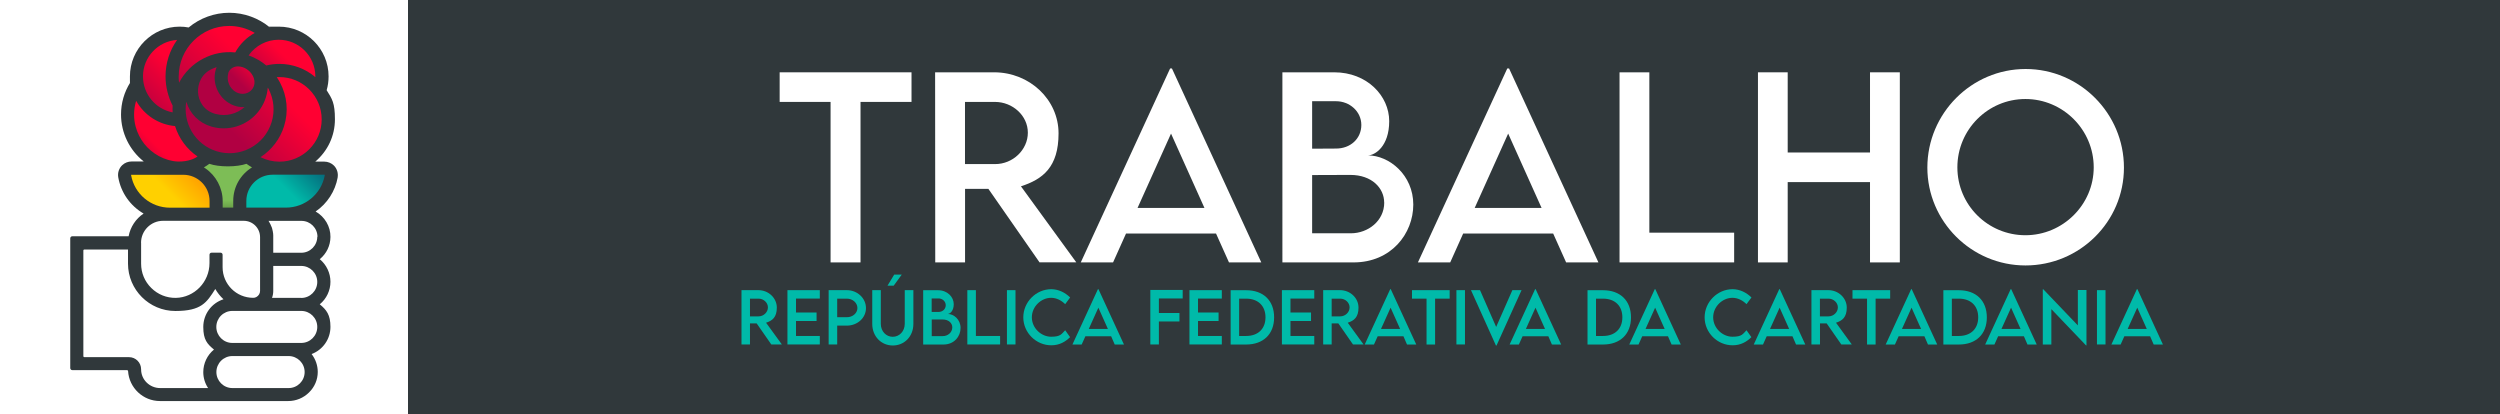 <?xml version="1.0" encoding="UTF-8"?>
<svg id="Layer_1" xmlns="http://www.w3.org/2000/svg" xmlns:xlink="http://www.w3.org/1999/xlink" version="1.1" viewBox="0 0 3623.1 600">
  <rect x="0" y="0" width="3623.1" height="600" fill="#333333" stroke="none"/>
  <!-- Generator: Adobe Illustrator 29.1.0, SVG Export Plug-In . SVG Version: 2.1.0 Build 142)  -->
  <defs>
    <style>
      .st0 {
        fill: url(#linear-gradient2);
      }

      .st1 {
        fill: url(#linear-gradient1);
      }

      .st2 {
        fill: url(#linear-gradient9);
      }

      .st3 {
        fill: url(#linear-gradient3);
      }

      .st4 {
        fill: url(#linear-gradient6);
      }

      .st5 {
        fill: url(#linear-gradient8);
      }

      .st6 {
        fill: url(#linear-gradient7);
      }

      .st7 {
        fill: url(#linear-gradient5);
      }

      .st8 {
        fill: url(#linear-gradient4);
      }

      .st9 {
        fill: url(#linear-gradient10);
      }

      .st10 {
        fill: url(#linear-gradient);
      }

      .st11 {
        fill: #30383b;
      }

      .st12 {
        fill: #fff;
      }

      .st13 {
        fill: #00baa9;
      }
    </style>
    <linearGradient id="linear-gradient" x1="815.3" y1="409.2" x2="816" y2="409.2" gradientTransform="translate(35538.4 70448.4) rotate(-90) scale(86 -86)" gradientUnits="userSpaceOnUse">
      <stop offset="0" stop-color="#344e24"/>
      <stop offset=".7" stop-color="#7dbd56"/>
      <stop offset=".8" stop-color="#7dbd56"/>
      <stop offset="1" stop-color="#7dbd56"/>
    </linearGradient>
    <linearGradient id="linear-gradient1" x1="803.7" y1="414.7" x2="804.5" y2="414.7" gradientTransform="translate(-13111.4 42242.1) rotate(-45) scale(48.9 -48.9)" gradientUnits="userSpaceOnUse">
      <stop offset="0" stop-color="#b10042"/>
      <stop offset="0" stop-color="#b10042"/>
      <stop offset="1" stop-color="#ff0032"/>
    </linearGradient>
    <linearGradient id="linear-gradient2" x1="809.8" y1="404" x2="810.5" y2="404" gradientTransform="translate(-49707.9 149579.5) rotate(-45) scale(174.1 -174.1)" xlink:href="#linear-gradient1"/>
    <linearGradient id="linear-gradient3" x1="806.7" y1="409.8" x2="807.4" y2="409.8" gradientTransform="translate(-20115.8 62737.6) rotate(-45) scale(72.8 -72.8)" xlink:href="#linear-gradient1"/>
    <linearGradient id="linear-gradient4" x1="807" y1="408.6" x2="807.7" y2="408.6" gradientTransform="translate(-23362.2 72598.5) rotate(-45) scale(84.3 -84.3)" xlink:href="#linear-gradient1"/>
    <linearGradient id="linear-gradient5" x1="806.8" y1="410.4" x2="807.5" y2="410.4" gradientTransform="translate(-18858.6 58778.6) rotate(-45) scale(68 -68)" xlink:href="#linear-gradient1"/>
    <linearGradient id="linear-gradient6" x1="809.6" y1="404.6" x2="810.3" y2="404.6" gradientTransform="translate(-45915.3 138997.8) rotate(-45) scale(161.6 -161.6)" xlink:href="#linear-gradient1"/>
    <linearGradient id="linear-gradient7" x1="808.9" y1="405.8" x2="809.6" y2="405.8" gradientTransform="translate(-33742.4 102464.3) rotate(-45) scale(119.1 -119.1)" xlink:href="#linear-gradient1"/>
    <linearGradient id="linear-gradient8" x1="809.8" y1="404.3" x2="810.5" y2="404.3" gradientTransform="translate(-48267.5 145592.6) rotate(-45) scale(169.4 -169.4)" xlink:href="#linear-gradient1"/>
    <linearGradient id="linear-gradient9" x1="808.7" y1="407.2" x2="809.5" y2="407.2" gradientTransform="translate(-28733.5 87980.7) rotate(-45) scale(102 -102)" gradientUnits="userSpaceOnUse">
      <stop offset="0" stop-color="#ffd000"/>
      <stop offset=".2" stop-color="#ffd000"/>
      <stop offset="1" stop-color="#ff8e00"/>
      <stop offset="1" stop-color="#ff8e00"/>
    </linearGradient>
    <linearGradient id="linear-gradient10" x1="809.6" y1="405" x2="810.4" y2="405" gradientTransform="translate(-43766.3 132811.7) rotate(-45) scale(154.3 -154.3)" gradientUnits="userSpaceOnUse">
      <stop offset="0" stop-color="#00baa9"/>
      <stop offset=".2" stop-color="#00baa9"/>
      <stop offset=".3" stop-color="#00baa9"/>
      <stop offset="1" stop-color="#083d62"/>
    </linearGradient>
  </defs>
  <rect class="st12" width="591.3" height="600"/>
  <rect class="st11" x="591.3" width="3031.8" height="600"/>
  <g>
    <g>
      <path class="st13" d="M1117.8,499.2l-21.2-30.5h-9.7v30.5h-12.3v-78.7h24.5c14.6,0,26.7,11.3,26.7,25.3s-6.5,19-15.6,21.9l22.9,31.5h-15.3ZM1099.3,458.5c7.4,0,13.6-6,13.6-13s-6.3-12.7-13.6-12.7h-12.4v25.7h12.4Z"/>
      <path class="st13" d="M1153.6,432.7v20.2h29.8v12.3h-29.8v21.7h34.5v12.3h-46.9v-78.7h46.9v12.2h-34.5Z"/>
      <path class="st13" d="M1201,420.5h26.3c15.2,0,27.7,11.7,27.7,26s-12.5,25.4-27.7,25.4h-14v27.3h-12.4v-78.7h0ZM1242.6,446.4c0-7.5-6.9-13.6-15.3-13.6h-14v26.9h14c8.4.1,15.3-5.9,15.3-13.3Z"/>
      <path class="st13" d="M1264.1,469.4v-48.9h12.4v48.8c0,10.9,7.7,18.8,17.3,18.8s17.4-8,17.4-18.8v-48.8h12.5v48.9c0,18.1-13,31.3-29.8,31.3s-29.8-13.2-29.8-31.3ZM1286.2,414l9.7-16h10.9l-11.6,16h-9Z"/>
      <path class="st13" d="M1392.1,475.3c0,12.1-9.1,24-24.8,24h-29.4v-78.7h21.5c13.6,0,22.8,9.8,22.8,20.2s-5.9,14.2-8.8,14.2c8.8-.1,18.7,8,18.7,20.3h0ZM1350.2,432.5v19.6h9.8c6.1,0,10.6-4.2,10.6-9.8s-4.9-9.8-10.4-9.8h-10ZM1380.1,474.4c0-6-5.1-11.4-14-11.4h-15.8v24.1h16c7,.1,13.8-5.1,13.8-12.7Z"/>
      <path class="st13" d="M1449.4,486.9v12.3h-47.5v-78.7h12.4v66.4h35.1Z"/>
      <path class="st13" d="M1459.3,420.5h12.4v78.7h-12.4v-78.7Z"/>
      <path class="st13" d="M1483,459.9c0-22.2,18.5-40.8,40.6-40.8,10.2.1,19.6,4.5,27.3,12l-7.2,9.7c-5.5-5.5-12.7-9.2-20.4-9.2-14.3,0-27.9,12.5-27.9,28.3s13.8,28.1,27.9,28.1,15-4,20.4-9.4l7.1,10c-6.8,6.7-15.4,11.8-27.1,11.8-22.2.1-40.7-18.3-40.7-40.5h0Z"/>
      <path class="st13" d="M1610.3,487.3h-37.3l-5.4,12h-13.4l37-80.3h.7l37,80.3h-13.4l-5.2-12h0ZM1605.6,476.7l-13.8-30.8-13.9,30.8h27.7Z"/>
      <path class="st13" d="M1679.5,432.6v21h29.8v12.3h-29.8v33.3h-12.4v-79h46.9v12.3h-34.5Z"/>
      <path class="st13" d="M1736.2,432.7v20.2h29.8v12.3h-29.8v21.7h34.5v12.3h-46.9v-78.7h46.9v12.2h-34.5Z"/>
      <path class="st13" d="M1846.5,460c0,24.2-15.6,39.3-40.6,39.3h-22.4v-78.7h22.4c25.1,0,40.6,15,40.6,39.4h0ZM1834,459.9c0-16.7-10.8-27.1-28.1-27.1h-10.1v54.1h10.2c17.2,0,28-10.4,28-27Z"/>
      <path class="st13" d="M1870.2,432.7v20.2h29.8v12.3h-29.8v21.7h34.5v12.3h-46.9v-78.7h46.9v12.2h-34.5Z"/>
      <path class="st13" d="M1960.8,499.2l-21.2-30.5h-9.7v30.5h-12.3v-78.7h24.5c14.6,0,26.7,11.3,26.7,25.3s-6.5,19-15.6,21.9l22.9,31.5h-15.3ZM1942.3,458.5c7.4,0,13.6-6,13.6-13s-6.3-12.7-13.6-12.7h-12.4v25.7h12.4Z"/>
      <path class="st13" d="M2033.9,487.3h-37.3l-5.4,12h-13.4l37-80.3h.7l37,80.3h-13.4l-5.2-12h0ZM2029.1,476.7l-13.8-30.8-13.9,30.8h27.7Z"/>
      <path class="st13" d="M2100.9,432.8h-21.1v66.5h-12.4v-66.5h-21.1v-12.3h54.6v12.3Z"/>
      <path class="st13" d="M2110.7,420.5h12.4v78.7h-12.4v-78.7Z"/>
      <path class="st13" d="M2205.1,420.5l-36.3,80.3h-.8l-36.2-80.3h13.1l23.4,53.3,23.5-53.3h13.3Z"/>
      <path class="st13" d="M2243.9,487.3h-37.3l-5.4,12h-13.4l37-80.3h.7l37,80.3h-13.4l-5.2-12h0ZM2239.1,476.7l-13.8-30.8-13.9,30.8h27.7Z"/>
      <path class="st13" d="M2363.7,460c0,24.2-15.6,39.3-40.6,39.3h-22.4v-78.7h22.4c25,0,40.6,15,40.6,39.4h0ZM2351.2,459.9c0-16.7-10.8-27.1-28.1-27.1h-10.1v54.1h10.2c17.2,0,28-10.4,28-27h0Z"/>
      <path class="st13" d="M2417.3,487.3h-37.3l-5.4,12h-13.4l37-80.3h.7l37,80.3h-13.4l-5.2-12h0ZM2412.5,476.7l-13.8-30.8-13.9,30.8h27.7Z"/>
      <path class="st13" d="M2470.4,459.9c0-22.2,18.5-40.8,40.6-40.8,10.2.1,19.6,4.5,27.3,12l-7.2,9.7c-5.5-5.5-12.7-9.2-20.4-9.2-14.3,0-27.9,12.5-27.9,28.3s13.8,28.1,27.9,28.1,15-4,20.4-9.4l7.1,10c-6.8,6.7-15.4,11.8-27.1,11.8-22.2.1-40.7-18.3-40.7-40.5h0Z"/>
      <path class="st13" d="M2597.7,487.3h-37.3l-5.4,12h-13.4l37-80.3h.7l37,80.3h-13.4l-5.2-12h0ZM2592.9,476.7l-13.8-30.8-13.9,30.8h27.7Z"/>
      <path class="st13" d="M2668.5,499.2l-21.2-30.5h-9.7v30.5h-12.4v-78.7h24.5c14.6,0,26.7,11.3,26.7,25.3s-6.5,19-15.6,21.9l22.9,31.5h-15.2ZM2649.9,458.5c7.4,0,13.6-6,13.6-13s-6.3-12.7-13.6-12.7h-12.4v25.7h12.4Z"/>
      <path class="st13" d="M2739.3,432.8h-21.1v66.5h-12.4v-66.5h-21.1v-12.3h54.6v12.3Z"/>
      <path class="st13" d="M2788.9,487.3h-37.3l-5.4,12h-13.4l37-80.3h.7l37,80.3h-13.4l-5.2-12h0ZM2784.1,476.7l-13.8-30.8-13.9,30.8h27.7Z"/>
      <path class="st13" d="M2879.4,460c0,24.2-15.6,39.3-40.6,39.3h-22.4v-78.7h22.4c25,0,40.6,15,40.6,39.4h0ZM2866.9,459.9c0-16.7-10.8-27.1-28.1-27.1h-10.1v54.1h10.2c17.2,0,28-10.4,28-27h0Z"/>
      <path class="st13" d="M2933.1,487.3h-37.3l-5.4,12h-13.4l37-80.3h.7l37,80.3h-13.4l-5.2-12h0ZM2928.3,476.7l-13.8-30.8-13.9,30.8h27.7Z"/>
      <path class="st13" d="M3023.8,420.3v80.3h-.6l-50.3-52.6v51.3h-12.4v-80.2h.6l50.2,52.5v-51.3h12.5Z"/>
      <path class="st13" d="M3039,420.5h12.4v78.7h-12.4v-78.7Z"/>
      <path class="st13" d="M3116,487.3h-37.3l-5.4,12h-13.4l37-80.3h.7l37,80.3h-13.4l-5.2-12h0ZM3111.2,476.7l-13.8-30.8-13.9,30.8h27.7Z"/>
    </g>
    <g>
      <path class="st12" d="M1320.9,147.7h-73.8v232.6h-43.4v-232.6h-73.8v-42.9h191.1v42.9Z"/>
      <path class="st12" d="M1506.6,380.3l-74.2-106.6h-33.8v106.6h-43.2l-.2-275.5h85.6c51.3,0,93.3,39.5,93.3,88.5s-22.9,66.5-54.5,76.7l80.2,110.2h-53.1ZM1441.9,237.8c26,.2,47.7-20.8,47.7-45.5s-22-44.6-47.7-44.6h-43.4v90.1h43.4Z"/>
      <path class="st12" d="M1762.3,338.4h-130.4l-18.8,41.9h-46.8l129.5-281.1h2.6l129.5,281.1h-46.8l-18.8-41.9ZM1745.5,301.3l-48.4-107.7-48.5,107.7h96.9Z"/>
      <path class="st12" d="M2048.2,296.4c0,42.2-32,83.9-86.6,83.9h-103.1V104.8h75.2c47.5,0,79.6,34.2,79.6,70.8s-20.7,49.6-30.9,49.6c30.9,0,65.8,28.4,65.8,71.3ZM1901.6,146.8v68.7l34.2-.2c21.4.2,37.1-14.5,37.1-34.2s-17.1-34.4-36.6-34.4h-34.7ZM2006,293.5c0-20.8-17.8-40-49-40l-55.4.2v84.4h56.1c24.8,0,48.4-17.9,48.4-44.6Z"/>
      <path class="st12" d="M2250.9,338.4h-130.4l-18.8,41.9h-46.8l129.5-281.1h2.6l129.5,281.1h-46.8l-18.8-41.9ZM2234.1,301.3l-48.4-107.7-48.5,107.7h96.9Z"/>
      <path class="st12" d="M2513.2,337.2v43.1h-166.1V104.8h43.2v232.4h122.9Z"/>
      <path class="st12" d="M2753.3,104.8v275.5h-43.2v-116.4h-119.3v116.4h-43.1V104.8h43.1v116.2h119.3v-116.2h43.2Z"/>
      <path class="st12" d="M2793.2,242.9c0-78.6,63.9-142.9,142.4-142.9s142.5,64.3,142.5,142.9-64.3,141.8-142.7,141.8-142.2-63.9-142.2-141.8ZM3034.3,242.5c0-54.5-44.6-99-99-99s-98.6,44.4-98.6,99,44.3,98.4,98.6,98.4,99-44.3,99-98.4Z"/>
    </g>
  </g>
  <g>
    <path id="path790" class="st11" d="M459.8,343.1c0,12.8-10.4,23.2-23.2,23.2h-40.6v-22.6c0-.6,0-1.3,0-2,0-.1,0-.3,0-.4v-.2c0-.5,0-.9-.1-1.4,0-.2,0-.5,0-.7,0-.4-.1-.9-.2-1.3,0-.2,0-.5-.1-.7,0-.4-.2-.9-.2-1.3v-.2c0-.1,0-.3-.1-.4-.1-.6-.3-1.2-.4-1.8h0c-.2-.7-.3-1.3-.5-2,0-.1,0-.3-.1-.4v-.2c-.2-.4-.3-.8-.5-1.3,0-.2-.2-.4-.3-.7-.1-.4-.3-.8-.5-1.1,0-.2-.2-.4-.3-.7-.2-.4-.3-.8-.5-1.2v-.2c-.1-.1-.2-.3-.3-.4-.3-.5-.5-1-.8-1.6h0c-.3-.7-.6-1.2-1-1.8,0-.1-.1-.2-.2-.3v-.2c-.3-.4-.6-.7-.8-1.1,0,0,0,0,0,0h47.8c12.8,0,23.2,10.4,23.2,23.2M436.6,431.7h-42.4c1.2-3.2,1.8-6.6,1.8-10v-36.3h40.6c12.8,0,23.2,10.4,23.2,23.2s-10.4,23.2-23.2,23.2M436.6,497h-99.9c-12.8,0-23.2-10.4-23.2-23.2s10.4-23.2,23.2-23.2h99.9c12.8,0,23.2,10.4,23.2,23.2s-10.4,23.2-23.2,23.2M418.3,562.4h-81.5c-12.8,0-23.2-10.4-23.2-23.2s10.4-23.2,23.2-23.2h81.5c12.8,0,23.2,10.4,23.2,23.2s-10.4,23.2-23.2,23.2M294.6,539.2c0,8.3,2.4,16.3,7,23.2h-69.5c-15.1,0-27.7-12.1-27.6-27.2,0-9.7-7.8-17.6-17.5-17.6h-64.9c-.7,0-1.3-.6-1.3-1.3v-153.4c0-.7.6-1.3,1.3-1.3h63.4v20.5c0,37.8,30.8,68.6,68.6,68.6s45.4-12.2,57.9-31.9c3.2,5.6,7.2,10.6,11.9,14.9-17.4,5.6-29.3,21.7-29.3,40.2s5.8,24.7,15.5,32.7c-9.8,8-15.5,20.1-15.5,32.7M204.4,351.9c0-17.6,14.3-31.9,31.9-31.9h116.9c13.1,0,23.7,10.6,23.7,23.7v77.9c0,3.7-2,7-5.4,8.9-1.4.8-3,1.1-4.6,1.1h0c-24.5,0-44.3-19.8-44.3-44.3v-18.1c0-1.7-1.3-3-3-3h-13c-1.7,0-3,1.3-3,3v12.1c0,27.4-21.9,49.9-48.8,50.4-13.4.2-26-4.9-35.5-14.3-9.6-9.4-14.8-21.9-14.8-35.3v-30.2ZM489.3,257.3c1.1-6.2-.8-12.6-5.2-17.2-3.6-3.7-8.9-5.9-14.3-5.9h-12.9c18.1-15.3,28.5-37.4,28.5-61.3s-4.1-29.5-12-42.2c1.9-6.5,2.8-13.2,2.8-20,0-39.7-32.3-72.1-72.1-72.1s-8.7.4-12.9,1.2c-16.5-13.7-37.4-21.3-58.9-21.3s-42.4,7.6-58.9,21.3c-4.3-.8-8.7-1.2-13-1.2-39.7,0-72.1,32.3-72.1,72.1s.2,5.9.5,8.8c-8.8,13.9-13.4,29.9-13.4,46.4,0,26.5,12.2,51.6,32.9,68.1h-17.4c-5.2,0-10,1.9-13.6,5.2-4.9,4.6-7.1,11.3-5.9,17.9,4,22.2,17.3,41.1,36.7,52.4-11.4,7.6-19.2,19.5-21.7,32.9h-81.6c-1.7,0-3,1.3-3,3v188c0,1.7,1.3,3,3,3h79.4c.7,0,1.3.6,1.4,1.3,1.5,24.4,21.8,43.5,46.2,43.5h185.9c11.3,0,22-4.4,30.1-12.4,8.2-8,12.7-18.6,12.7-29.8,0-9.4-3.2-18.5-8.9-25.9,16.4-6.2,27.3-21.8,27.3-39.4s-5.8-24.7-15.5-32.7c9.8-8,15.5-20.1,15.5-32.7s-5.8-24.7-15.5-32.7c9.8-8,15.4-19.6,15.5-32.2.2-15.1-8.2-29.3-21.5-36.9,16.8-11.5,28.4-29.4,32-49.4"/>
    <path id="path814" class="st10" d="M330.3,241.1c-10.4,0-20.2-1.3-26.9-3.7h0c-2.5,1.9-5.2,3.6-7.9,5.2h0l2,1.3h0c15.5,10.5,25.2,28.6,25.2,47.3h0v9.7h15.3v-9.7c0-20,10.2-38.1,27.2-48.6h0c-2.7-1.6-5.4-3.3-8-5.2h0c-6.7,2.3-16.5,3.7-26.9,3.7"/>
    <path id="path836" class="st1" d="M330.8,106.2v.3c-2.9,10.5,2.1,22.2,11.6,27.2h0c8.5,4.4,18.4,2.3,23.5-5h0c.1-.2.2-.3.3-.5h0c2.8-4.3,3.4-9.7,1.7-14.8h0c-2.9-8.7-10.9-15.5-19.8-16.9h0c-1.1-.2-2.2-.3-3.2-.3h0c-7.8,0-12.8,4.9-14.2,10"/>
    <path id="path858" class="st0" d="M258.9,110.8c0,3,.2,6.1.6,9.1h0c7.8-14.9,19.7-26.9,34.7-34.8h0c14.4-7.6,30.6-10.8,46.7-9.1h0c6.6-11.9,16.4-21.7,28.3-28.3h0c-11.2-6.6-24-10.1-37-10.1h0c-40.4,0-73.2,32.8-73.2,73.2"/>
    <path id="path880" class="st3" d="M308.6,99.3s0,0,0,0h0c-16.9,7-22.2,22.4-21.6,34.4h0c.6,11.8,7.4,26.2,24.6,31.2h0c.4.1.8.2,1.3.3h0c14.8,3.9,30.3,0,41.6-10.1h0c-.9,0-1.8.1-2.7.1h0c-3.9,0-7.8-.6-11.5-1.9h0c-.5-.2-1-.3-1.5-.5h0c-20.5-7.7-32-30.3-26.3-51.4h0c0-.2.1-.4.2-.6h0c.3-1.2.8-2.4,1.2-3.5h0c-1.7.5-3.4,1.2-5.1,1.9"/>
    <path id="path902" class="st8" d="M360.5,80.4c9.4,3.3,17.9,8.2,25.4,14.5h0c6.2-1.5,12.6-2.3,19-2.3h0c19.1,0,37.6,6.8,52.1,19.2h0c0-.4,0-.7,0-1.1h0c0-29.3-23.8-53.1-53.1-53.1h0c-17.4,0-33.6,8.5-43.5,22.6"/>
    <path id="path924" class="st7" d="M194.3,166.1c0,5.9.8,11.8,2.3,17.5h0c2.4,8.9,6.7,17.5,12.4,24.8h0c5.7,7.2,13,13.3,21,17.7h0c9.1,4.9,18.7,7.7,27.9,8h0c7.1.2,13.8-.8,20-3h0c2-.7,3.8-1.5,5.5-2.5h0c1-.6,2-1.2,2.9-1.8h0c-15.5-10.5-27-26.1-32.6-44.1h0c-23.7-2.1-44.7-15.8-56.4-36.6h0c-2,6.5-3,13.3-3,20.1"/>
    <path id="path946" class="st4" d="M401.1,111.8c1.7,2.6,3.3,5.2,4.8,8h0c10.3,19.5,12.4,41.9,5.8,63h0c-5.7,18.5-17.9,34.4-34.2,45h0c8.5,4.2,17.9,6.5,27.4,6.5h0c33.8,0,61.3-27.5,61.3-61.3h0c0-33.8-27.5-61.3-61.3-61.3h0c-1.2,0-2.5,0-3.8.1"/>
    <path id="path968" class="st6" d="M207.2,110.8c0,25.5,18.1,47.3,43,52.1h0c-.2-3.2-.2-6.5,0-9.8h0c-6.7-13-10.3-27.7-10.3-42.4h0c0-19.1,5.8-37.4,16.8-52.9h0c-27.8,1.9-49.5,25-49.5,52.9"/>
    <path id="path990" class="st5" d="M383.9,145.2c-4.8,12.2-13,22.5-23.8,29.8h0c-10.7,7.2-23.1,11-35.9,11h0c-5.5,0-10.9-.7-16.2-2.1h0c-.6-.2-1.2-.3-1.8-.5h0c-17.7-5.2-31.1-18.6-36.2-36.1h0c-2.6,14.9.2,30.2,7.9,43.4h0c8.1,13.7,20.8,23.8,36,28.5h0c16.2,5,33.4,3.4,48.5-4.5h0c15.1-7.9,26.1-21.2,31.2-37.5h0c5-16.2,3.4-33.5-4.5-48.5h0c-.3-.6-.6-1.2-1-1.8h0c-.5,6.3-1.9,12.4-4.2,18.3"/>
    <path id="path1014" class="st2" d="M190.5,253.2c-.1,0-.2,0-.4.2h0c-.2.2-.1.5-.1.5h0c4.9,27.3,28.6,47.1,56.4,47.1h57.3v-9.7c0-21-17.1-38-38-38h-75.1Z"/>
    <path id="path1038" class="st9" d="M395,253.2c-21,0-38,17.1-38,38h0v9.7h57.3c27.8,0,51.5-19.8,56.4-47.1h0c0,0,0-.3-.1-.5h0c-.1-.1-.2-.2-.4-.2h-75.1Z"/>
  </g>
</svg>
